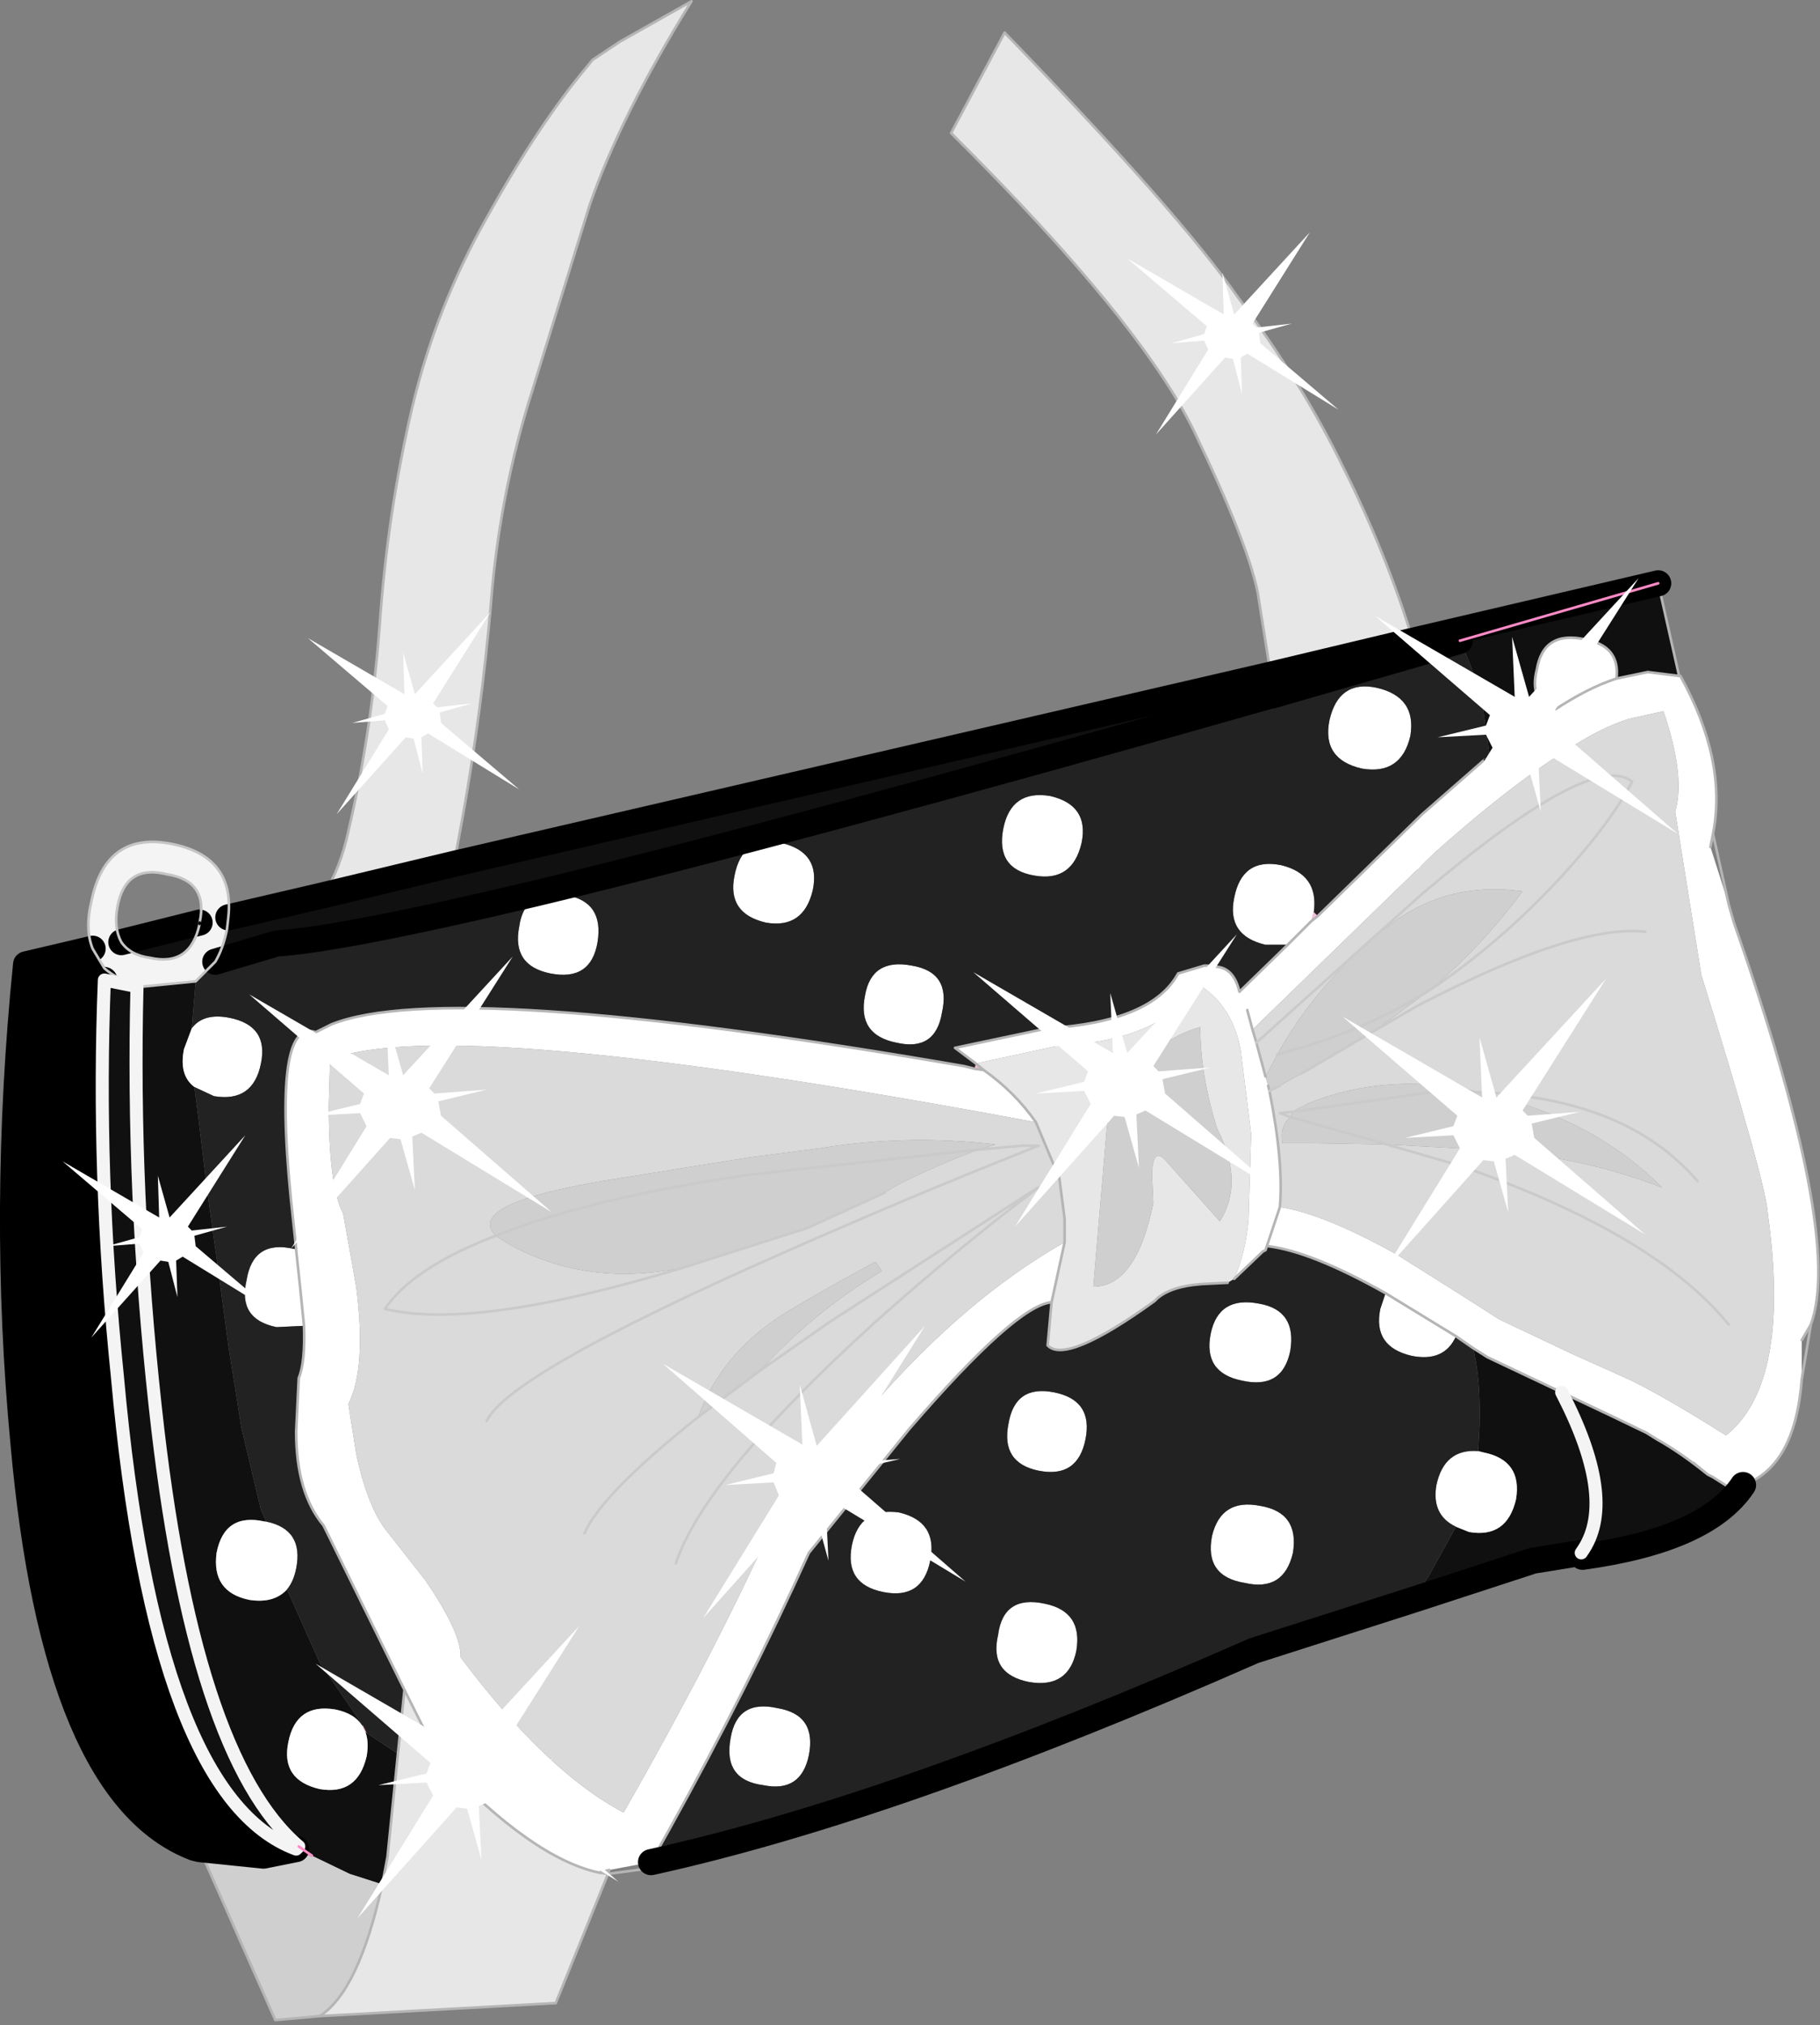 <?xml version="1.0" encoding="UTF-8" standalone="no"?>
<svg xmlns:xlink="http://www.w3.org/1999/xlink" height="77.6px" width="69.75px" xmlns="http://www.w3.org/2000/svg">
  <rect width="100%" height="100%" fill="#808080" stroke="none"/>
  <g transform="matrix(1.0, 0.0, 0.0, 1.0, 33.5, -40.45)">
    <path d="M30.85 66.35 L29.65 66.2 28.45 66.45 Q28.6 65.2 27.25 64.95 25.65 64.6 25.4 66.1 25.1 67.25 26.0 67.7 L23.6 69.5 23.35 67.7 Q23.1 66.35 22.45 65.0 L30.05 62.8 30.85 66.35 M20.65 65.0 L20.8 65.5 15.25 67.1 15.2 67.1 Q-3.25 72.35 -13.05 74.7 -20.45 76.45 -22.9 76.6 L-25.25 77.3 Q-24.95 76.8 -24.8 76.05 L-24.75 75.6 -21.1 74.75 -16.1 73.55 15.2 66.3 20.65 65.0 M-26.0 78.05 L-26.15 79.85 -26.45 80.65 Q-26.65 81.65 -26.05 82.1 L-25.9 83.25 -25.55 86.15 -25.15 89.0 -24.75 92.0 -24.25 95.15 -23.5 98.3 -23.3 98.75 -23.35 98.75 Q-24.9 98.4 -25.2 99.95 -25.4 101.45 -23.95 101.75 -23.0 101.9 -22.5 101.35 L-21.25 104.15 -19.6 106.55 -19.6 106.6 Q-19.9 106.1 -20.65 105.95 -22.15 105.7 -22.45 107.2 -22.75 108.65 -21.25 109.0 -19.8 109.25 -19.45 107.75 -19.35 107.2 -19.5 106.8 L-19.45 106.85 -18.25 107.65 -18.65 111.6 -18.85 112.65 -20.1 112.25 -21.55 111.55 -22.05 111.2 -22.15 111.3 Q-27.55 109.3 -29.0 93.2 -29.8 85.4 -29.5 78.0 L-28.25 78.25 -28.15 78.2 -28.0 78.25 -26.0 78.05 M33.3 97.35 Q31.9 99.45 27.15 100.1 L27.1 99.95 25.25 100.25 20.65 101.75 21.25 100.85 22.3 98.95 22.8 99.15 Q24.25 99.4 24.6 97.9 24.85 96.4 23.35 96.1 L23.15 96.05 23.2 95.1 Q23.25 93.25 22.95 92.1 L23.5 92.45 26.35 93.8 28.25 94.7 29.6 95.35 30.0 95.6 31.4 96.5 31.95 96.95 32.15 97.05 32.7 97.4 32.75 97.45 33.3 97.35 M-25.85 75.8 L-25.85 75.85 Q-26.2 77.5 -27.75 77.15 -28.5 77.05 -28.85 76.55 L-25.85 75.8 M27.1 99.95 L27.2 99.8 Q28.45 97.85 26.35 93.8 28.45 97.85 27.2 99.8 L27.1 99.95 M-22.05 111.2 Q-26.1 107.75 -27.55 94.35 -28.45 86.15 -28.25 78.25 -28.45 86.15 -27.55 94.35 -26.1 107.75 -22.05 111.2" fill="#101010" fill-rule="evenodd" stroke="none"/>
    <path d="M23.6 69.5 L26.0 67.7 Q25.1 67.25 25.4 66.1 25.65 64.6 27.25 64.95 28.6 65.2 28.45 66.45 L29.65 66.2 30.85 66.35 30.9 66.35 Q32.7 69.6 32.15 72.4 L32.05 72.9 32.75 75.1 32.95 75.8 Q37.15 87.8 35.9 91.2 L35.55 91.8 35.55 93.3 Q35.3 96.65 33.3 97.35 L32.75 97.45 32.7 97.4 32.15 97.05 31.95 96.95 31.4 96.5 30.0 95.6 29.6 95.35 28.25 94.7 26.35 93.8 23.5 92.45 22.95 92.1 22.3 91.65 Q21.85 92.65 20.6 92.4 19.1 92.05 19.4 90.6 L19.6 90.0 Q16.75 88.4 15.1 88.2 L15.05 88.2 15.0 88.35 14.9 88.4 13.8 89.45 Q14.25 88.4 14.35 87.15 L14.45 83.9 14.05 80.7 Q13.75 79.05 12.55 78.25 L12.0 78.5 Q10.95 80.3 6.9 80.55 L3.9 81.2 3.1 80.6 6.65 79.85 Q10.65 79.6 11.65 77.75 L12.65 77.45 12.7 77.45 12.75 77.45 13.2 77.5 Q13.8 77.6 14.0 78.45 L15.85 76.65 16.75 75.75 15.85 76.65 15.0 76.65 Q13.5 76.3 13.8 74.85 14.1 73.3 15.6 73.6 17.05 73.95 16.85 75.4 L16.75 75.75 17.0 75.55 21.0 71.65 23.4 69.55 23.6 69.5 M15.55 86.7 L15.05 88.2 15.55 86.7 Q17.2 86.95 20.0 88.5 L22.7 90.2 23.95 91.0 26.8 92.35 28.7 93.2 Q29.95 93.75 32.65 95.45 35.15 93.45 34.25 86.95 34.2 85.85 31.7 77.8 L30.7 71.55 Q31.1 70.2 30.25 67.7 L28.9 68.0 Q27.8 68.35 26.45 69.25 24.3 70.6 21.45 73.15 L14.5 79.9 14.65 80.4 15.0 81.7 15.1 82.05 15.15 82.25 Q15.7 85.0 15.55 86.7 M14.3 79.15 L14.5 79.9 14.3 79.15 M-26.15 79.85 Q-25.7 79.25 -24.7 79.45 -23.2 79.75 -23.5 81.2 -23.8 82.7 -25.3 82.45 L-26.05 82.1 Q-26.65 81.65 -26.45 80.65 L-26.15 79.85 M-23.3 98.75 Q-21.85 99.05 -22.15 100.55 -22.25 101.05 -22.5 101.35 -23.0 101.9 -23.95 101.75 -25.4 101.45 -25.2 99.95 -24.9 98.4 -23.35 98.75 L-23.3 98.75 M-18.0 105.2 L-21.1 98.9 Q-22.15 97.65 -22.15 95.3 L-22.05 93.25 Q-21.8 92.65 -21.85 91.25 L-22.9 91.3 Q-24.4 91.0 -24.05 89.5 -23.8 87.95 -22.25 88.3 L-22.15 88.35 -22.15 88.3 -22.25 87.35 Q-23.15 79.4 -21.4 80.0 L-20.8 79.7 Q-16.3 77.9 3.45 81.3 L3.85 81.4 4.2 81.45 Q5.4 82.3 6.2 83.45 -16.25 79.25 -20.85 81.05 L-20.9 82.8 Q-20.9 85.9 -20.35 86.95 L-19.85 89.75 Q-19.45 92.85 -20.15 94.25 L-19.85 96.15 Q-19.4 98.25 -18.65 99.15 L-17.2 101.0 Q-15.8 103.05 -15.85 103.95 -12.55 108.35 -9.6 109.9 -6.15 103.85 -4.0 99.1 L-0.1 94.35 Q3.5 90.2 7.3 88.05 L6.8 90.35 Q5.45 90.45 1.35 95.2 L-2.5 99.95 Q-4.85 105.15 -7.85 110.55 L-8.55 111.8 -10.15 112.1 -10.55 112.2 Q-13.1 111.65 -16.65 107.9 L-18.0 105.2 M17.45 68.05 Q17.8 66.5 19.25 66.8 20.8 67.15 20.55 68.65 20.2 70.15 18.7 69.9 17.15 69.55 17.45 68.05 M28.45 66.45 Q27.35 66.8 26.0 67.7 27.35 66.8 28.45 66.45 M-10.6 76.55 Q-10.85 78.05 -12.4 77.75 -13.9 77.45 -13.6 75.95 -13.5 75.2 -13.0 74.9 L-11.8 74.75 Q-10.35 75.0 -10.6 76.55 M-4.15 75.8 Q-5.65 75.45 -5.35 74.0 -5.05 72.45 -3.55 72.75 -2.05 73.1 -2.35 74.55 -2.7 76.05 -4.15 75.8 M7.95 72.75 Q7.6 74.25 6.15 74.0 4.65 73.75 4.95 72.2 5.25 70.7 6.75 70.95 8.25 71.3 7.95 72.75 M-0.35 78.6 Q-0.1 77.15 1.45 77.45 2.95 77.7 2.6 79.25 2.35 80.75 0.85 80.4 -0.65 80.1 -0.35 78.6 M0.95 98.4 Q2.45 98.75 2.15 100.25 1.85 101.75 0.35 101.45 -1.15 101.15 -0.85 99.65 -0.55 98.2 0.95 98.4 M8.1 95.6 Q7.8 97.1 6.3 96.8 4.85 96.5 5.15 95.0 5.4 93.5 6.9 93.8 8.4 94.1 8.1 95.6 M-21.85 91.25 L-22.0 89.75 -22.15 88.35 -22.0 89.75 -21.85 91.25 M-19.5 106.8 Q-19.35 107.2 -19.45 107.75 -19.8 109.25 -21.25 109.0 -22.75 108.65 -22.45 107.2 -22.15 105.7 -20.65 105.95 -19.9 106.1 -19.6 106.6 L-19.5 106.8 M7.75 103.7 Q7.45 105.15 5.95 104.9 4.4 104.6 4.75 103.1 4.95 101.55 6.55 101.9 8.0 102.2 7.75 103.7 M-5.5 107.05 Q-5.25 105.55 -3.7 105.9 -2.2 106.15 -2.5 107.7 -2.8 109.15 -4.25 108.85 -5.8 108.65 -5.5 107.05 M31.95 96.95 Q30.9 96.1 30.0 95.6 30.9 96.1 31.95 96.95 M14.75 90.4 Q16.2 90.65 15.95 92.2 15.65 93.7 14.1 93.35 12.6 93.05 12.9 91.55 13.2 90.1 14.75 90.4 M14.8 98.15 Q16.3 98.4 16.05 99.95 15.7 101.45 14.2 101.1 12.65 100.85 12.95 99.3 13.3 97.85 14.8 98.15 M23.15 96.05 L23.35 96.1 Q24.85 96.4 24.6 97.9 24.25 99.4 22.8 99.15 L22.3 98.95 Q21.35 98.5 21.55 97.35 21.85 95.95 23.15 96.05 M22.3 91.65 L19.6 90.0 22.3 91.65" fill="#ffffff" fill-rule="evenodd" stroke="none"/>
    <path d="M15.55 86.7 Q15.7 85.0 15.15 82.25 L15.55 82.05 16.35 81.6 19.25 79.9 21.35 78.35 Q23.3 76.7 24.85 74.6 21.95 74.2 19.75 75.9 17.0 78.05 15.45 80.85 L15.0 81.7 14.65 80.4 14.5 79.9 21.45 73.15 Q24.3 70.6 26.45 69.25 27.8 68.35 28.9 68.0 L30.25 67.7 Q31.1 70.2 30.7 71.55 L31.7 77.8 Q34.2 85.85 34.25 86.95 35.15 93.45 32.65 95.45 29.95 93.75 28.7 93.2 L26.8 92.35 23.95 91.0 22.7 90.2 20.0 88.5 Q17.2 86.95 15.55 86.7 M6.2 83.45 L7.1 85.6 7.3 87.15 7.3 88.05 Q3.5 90.2 -0.1 94.35 L-4.0 99.1 Q-6.15 103.85 -9.6 109.9 -12.55 108.35 -15.85 103.95 -15.8 103.05 -17.2 101.0 L-18.65 99.15 Q-19.4 98.25 -19.85 96.15 L-20.15 94.25 Q-19.45 92.85 -19.85 89.75 L-20.35 86.95 Q-20.9 85.9 -20.9 82.8 L-20.85 81.05 Q-16.25 79.25 6.2 83.45 M14.65 80.4 L21.0 74.7 Q27.55 69.15 29.05 70.4 28.1 72.2 25.95 74.45 23.8 76.7 21.35 78.35 23.8 76.7 25.95 74.45 28.1 72.2 29.05 70.4 27.55 69.15 21.0 74.7 L14.65 80.4 M4.0 84.5 L4.65 84.3 Q1.25 83.9 -2.1 84.45 L-4.8 84.8 -10.4 85.7 Q-15.7 86.6 -14.5 87.8 L-13.95 88.15 Q-10.9 89.8 -7.25 89.0 L-2.55 87.5 0.4 86.15 0.9 85.85 Q2.5 85.05 4.0 84.5 L5.65 84.35 6.3 84.35 6.05 84.45 Q1.25 86.35 -3.7 88.55 -14.0 93.1 -14.85 94.9 -14.0 93.1 -3.7 88.55 1.25 86.35 6.05 84.45 L6.3 84.35 5.65 84.35 4.0 84.5 M-7.6 100.35 Q-6.5 97.05 0.05 91.1 3.3 88.2 6.3 85.95 L6.2 86.0 -1.7 91.1 -4.35 92.95 -1.7 91.1 6.2 86.0 6.3 85.95 Q3.3 88.2 0.05 91.1 -6.5 97.05 -7.6 100.35 M-6.75 94.75 L-4.35 92.95 Q-2.3 90.7 0.3 89.15 L0.05 88.8 Q-1.55 89.65 -3.15 90.6 -5.8 92.15 -6.75 94.75 -10.45 97.7 -11.1 99.2 -10.45 97.7 -6.75 94.75 M-14.5 87.8 Q-17.65 89.0 -18.75 90.6 -15.3 91.45 -7.25 89.0 -15.3 91.45 -18.75 90.6 -17.65 89.0 -14.5 87.8 M16.05 83.05 L15.95 83.25 15.55 83.1 16.05 83.05 15.55 83.1 15.95 83.25 15.85 83.35 Q15.55 83.7 15.65 84.25 L16.75 84.25 19.65 84.3 23.35 84.5 23.9 84.55 Q27.2 84.8 30.2 85.95 27.8 83.55 24.2 82.55 L23.7 82.4 23.25 82.3 Q19.75 81.5 16.7 82.7 L16.1 83.0 16.05 83.05 M32.75 91.2 Q29.9 87.7 22.4 85.1 L19.65 84.3 22.4 85.1 Q29.9 87.7 32.75 91.2 M29.55 76.15 Q26.85 75.85 20.8 79.0 L19.25 79.9 20.8 79.0 Q26.85 75.85 29.55 76.15 M31.55 85.7 Q28.85 82.55 23.25 82.3 28.85 82.55 31.55 85.7" fill="#dadada" fill-rule="evenodd" stroke="none"/>
    <path d="M3.9 81.2 L6.9 80.55 Q10.95 80.3 12.0 78.5 L12.55 78.25 Q13.75 79.05 14.05 80.7 L14.45 83.9 14.35 87.15 Q14.25 88.4 13.8 89.45 13.65 89.55 13.55 89.6 L12.55 89.65 Q11.25 89.75 10.75 90.3 7.35 92.75 6.65 92.0 L6.8 90.35 7.3 88.05 7.3 87.15 7.1 85.6 6.2 83.45 Q5.4 82.3 4.2 81.45 L3.9 81.2 M-18.25 107.65 L-18.0 105.2 -16.65 107.9 Q-13.1 111.65 -10.55 112.2 L-10.2 112.25 -12.2 117.2 -21.25 117.7 Q-19.75 116.75 -18.85 112.65 L-18.65 111.6 -18.25 107.65 M15.2 66.3 L14.7 63.15 Q14.3 61.2 12.25 56.95 10.2 52.75 2.95 45.55 L5.0 41.7 Q11.6 48.5 13.95 51.85 16.4 55.1 18.0 58.4 19.65 61.7 20.65 65.0 L15.2 66.3 M27.15 100.1 L26.95 100.1 27.1 99.95 27.15 100.1 M-21.1 74.75 Q-20.45 73.7 -20.15 72.3 -19.25 68.45 -18.95 64.4 -18.65 60.1 -17.7 56.05 -16.8 52.25 -14.85 48.8 -12.85 45.2 -11.0 43.0 L-10.8 42.75 -9.75 42.05 -7.0 40.5 Q-9.7 44.85 -10.9 48.3 L-13.25 55.9 Q-14.4 59.7 -14.7 63.75 -15.05 67.7 -15.75 71.65 L-16.1 73.55 -21.1 74.75 M8.4 89.75 Q10.05 89.75 10.7 86.55 L10.65 85.4 Q10.7 84.35 11.2 84.95 L13.25 87.25 Q14.2 85.75 13.15 83.7 12.5 81.65 12.5 79.8 11.6 80.05 10.75 80.7 9.05 81.9 8.9 83.85 L8.4 89.75" fill="#e7e7e7" fill-rule="evenodd" stroke="none"/>
    <path d="M22.45 65.0 Q23.1 66.35 23.35 67.7 L23.6 69.5 23.4 69.55 21.0 71.65 17.0 75.55 16.85 75.4 Q17.05 73.95 15.6 73.6 14.1 73.3 13.8 74.85 13.5 76.3 15.0 76.65 L15.85 76.65 14.0 78.45 Q13.8 77.6 13.2 77.5 L12.75 77.45 12.7 77.45 12.65 77.45 11.65 77.75 Q10.65 79.6 6.65 79.85 L3.1 80.6 3.9 81.2 3.85 81.4 3.45 81.3 Q-16.3 77.9 -20.8 79.7 L-21.4 80.0 Q-23.15 79.4 -22.25 87.35 L-22.15 88.3 -22.25 88.3 Q-23.8 87.95 -24.05 89.5 -24.4 91.0 -22.9 91.3 L-21.85 91.25 Q-21.8 92.65 -22.05 93.25 L-22.15 95.3 Q-22.15 97.65 -21.1 98.9 L-18.0 105.2 -18.25 107.65 -19.45 106.85 -19.6 106.55 -21.25 104.15 -22.5 101.35 Q-22.25 101.05 -22.15 100.55 -21.85 99.05 -23.3 98.75 L-23.5 98.3 -24.25 95.15 -24.75 92.0 -25.15 89.0 -25.55 86.15 -25.9 83.25 -26.05 82.1 -25.3 82.45 Q-23.8 82.7 -23.5 81.2 -23.2 79.75 -24.7 79.45 -25.7 79.25 -26.15 79.85 L-26.0 78.05 -25.25 77.3 -22.9 76.6 Q-20.45 76.45 -13.05 74.7 -3.25 72.35 15.2 67.1 L15.25 67.1 20.8 65.5 22.45 65.0 M13.8 89.45 L14.9 88.4 15.0 88.35 15.1 88.2 Q16.75 88.4 19.6 90.0 L19.4 90.6 Q19.1 92.05 20.6 92.4 21.85 92.65 22.3 91.65 L22.95 92.1 Q23.25 93.25 23.2 95.1 L23.15 96.05 Q21.85 95.95 21.55 97.35 21.35 98.5 22.3 98.95 L21.25 100.85 20.65 101.75 14.55 103.7 Q0.8 109.75 -8.55 111.8 L-7.85 110.55 Q-4.85 105.15 -2.5 99.95 L1.35 95.2 Q5.45 90.45 6.8 90.35 L6.65 92.0 Q7.35 92.75 10.75 90.3 11.25 89.75 12.55 89.65 L13.55 89.6 Q13.65 89.55 13.8 89.45 M17.45 68.05 Q17.15 69.55 18.7 69.9 20.2 70.15 20.55 68.65 20.8 67.15 19.25 66.8 17.8 66.5 17.45 68.05 M-10.6 76.55 Q-10.35 75.0 -11.8 74.75 L-13.0 74.9 Q-13.5 75.2 -13.6 75.95 -13.9 77.45 -12.4 77.75 -10.85 78.05 -10.6 76.55 M7.95 72.75 Q8.25 71.3 6.75 70.95 5.25 70.7 4.95 72.2 4.65 73.75 6.15 74.0 7.6 74.25 7.95 72.75 M-4.15 75.8 Q-2.7 76.05 -2.35 74.55 -2.05 73.1 -3.55 72.75 -5.05 72.45 -5.35 74.0 -5.65 75.45 -4.15 75.8 M-0.35 78.6 Q-0.65 80.1 0.85 80.4 2.35 80.75 2.6 79.25 2.95 77.7 1.45 77.45 -0.1 77.15 -0.35 78.6 M0.95 98.4 Q-0.55 98.2 -0.85 99.65 -1.15 101.15 0.35 101.45 1.85 101.75 2.15 100.25 2.45 98.75 0.95 98.4 M8.1 95.6 Q8.4 94.1 6.9 93.8 5.4 93.5 5.15 95.0 4.85 96.5 6.3 96.8 7.8 97.1 8.1 95.6 M-5.5 107.05 Q-5.8 108.65 -4.25 108.85 -2.8 109.15 -2.5 107.7 -2.2 106.15 -3.7 105.9 -5.25 105.55 -5.5 107.05 M7.75 103.7 Q8.0 102.2 6.55 101.9 4.95 101.55 4.75 103.1 4.4 104.6 5.95 104.9 7.45 105.15 7.75 103.7 M14.8 98.15 Q13.3 97.85 12.95 99.3 12.65 100.85 14.2 101.1 15.7 101.45 16.05 99.95 16.3 98.4 14.8 98.15 M14.75 90.4 Q13.2 90.1 12.9 91.55 12.6 93.05 14.1 93.35 15.65 93.7 15.95 92.2 16.2 90.65 14.75 90.4" fill="#222222" fill-rule="evenodd" stroke="none"/>
    <path d="M30.05 62.8 L22.45 65.0 20.8 65.5 20.65 65.0 30.05 62.8 M15.15 82.25 L15.1 82.05 15.0 81.7 15.45 80.85 Q17.0 78.05 19.75 75.9 21.95 74.2 24.85 74.6 23.3 76.7 21.35 78.35 L19.25 79.9 16.35 81.6 15.55 82.05 15.15 82.25 M-22.95 117.85 L-25.85 111.3 -23.4 111.55 -22.15 111.3 -21.55 111.55 -20.1 112.25 -18.85 112.65 Q-19.75 116.75 -21.25 117.7 L-22.95 117.85 M-14.5 87.8 Q-15.7 86.6 -10.4 85.7 L-4.8 84.8 -2.1 84.45 Q1.25 83.9 4.65 84.3 L4.0 84.5 -4.7 85.45 Q-10.9 86.35 -14.5 87.8 -10.9 86.35 -4.7 85.45 L4.0 84.5 Q2.5 85.05 0.9 85.85 L0.4 86.15 -2.55 87.5 -7.25 89.0 Q-10.9 89.8 -13.95 88.15 L-14.5 87.8 M-4.35 92.95 L-6.75 94.75 Q-5.8 92.15 -3.15 90.6 -1.55 89.65 0.05 88.8 L0.3 89.15 Q-2.3 90.7 -4.35 92.95 M8.4 89.75 L8.9 83.85 Q9.05 81.9 10.75 80.7 11.6 80.05 12.5 79.8 12.5 81.65 13.15 83.7 14.2 85.75 13.25 87.25 L11.2 84.95 Q10.7 84.35 10.65 85.4 L10.7 86.55 Q10.05 89.75 8.4 89.75 M-21.55 111.55 L-22.15 111.3 -22.05 111.2 -21.55 111.55 M16.05 83.05 L21.7 82.25 23.25 82.3 21.7 82.25 16.05 83.05 16.1 83.0 16.7 82.7 Q19.75 81.5 23.25 82.3 L23.7 82.4 24.2 82.55 Q27.8 83.55 30.2 85.95 27.2 84.8 23.9 84.55 L23.35 84.5 19.65 84.3 16.75 84.25 15.65 84.25 Q15.55 83.7 15.85 83.35 L15.95 83.25 16.05 83.05 M19.65 84.3 L15.95 83.25 19.65 84.3 M15.45 80.85 Q18.75 80.0 21.35 78.35 18.75 80.0 15.45 80.85" fill="#cfcfcf" fill-rule="evenodd" stroke="none"/>
    <path d="M17.0 75.55 L16.75 75.75 16.85 75.4 17.0 75.55 M15.0 88.35 L15.05 88.2 15.1 88.2 15.0 88.35 M-22.25 88.3 L-22.15 88.3 -22.15 88.35 -22.25 88.3 M3.85 81.4 L3.9 81.2 4.2 81.45 3.85 81.4" fill="#ffb9dc" fill-rule="evenodd" stroke="none"/>
    <path d="M-25.25 77.3 L-26.0 78.05 -28.0 78.25 -28.15 78.2 Q-29.0 78.0 -29.5 77.55 L-29.95 76.8 Q-30.25 76.05 -30.0 75.0 -29.45 72.25 -26.85 72.8 -24.5 73.3 -24.75 75.6 L-24.8 76.05 Q-24.95 76.8 -25.25 77.3 M-25.85 75.85 L-25.85 75.8 Q-25.5 74.2 -27.1 73.95 -28.7 73.55 -29.0 75.2 -29.15 76.0 -28.85 76.55 -28.5 77.05 -27.75 77.15 -26.2 77.5 -25.85 75.85" fill="#f4f4f4" fill-rule="evenodd" stroke="none"/>
    <path d="M-25.85 111.3 L-26.05 111.25 Q-31.4 109.2 -32.6 95.75 -33.45 86.8 -32.5 77.4 L-29.95 76.8 -29.5 77.55 -29.5 78.0 Q-29.8 85.4 -29.0 93.2 -27.55 109.3 -22.15 111.3 L-23.4 111.55 -25.85 111.3 M-32.5 77.4 L-29.5 78.0 -32.5 77.4" fill="#000000" fill-rule="evenodd" stroke="none"/>
    <path d="M-19.6 106.55 L-19.45 106.85 -19.5 106.8 -19.6 106.6 -19.6 106.55" fill="#fea5d2" fill-rule="evenodd" stroke="none"/>
    <path d="M23.6 69.5 L26.0 67.7 Q25.1 67.25 25.4 66.1 25.65 64.6 27.25 64.95 28.6 65.2 28.45 66.45 L29.65 66.2 30.85 66.35 30.05 62.8 M23.4 69.55 L21.0 71.65 17.0 75.55 16.75 75.75 15.85 76.65 14.0 78.45 Q13.8 77.6 13.2 77.5 L12.75 77.45 12.7 77.45 12.65 77.45 11.65 77.75 Q10.65 79.6 6.65 79.85 L3.1 80.6 3.9 81.2 4.2 81.45 Q5.4 82.3 6.2 83.45 L7.1 85.6 7.3 87.15 7.3 88.05 6.8 90.35 6.65 92.0 Q7.35 92.75 10.75 90.3 11.25 89.75 12.55 89.65 L13.55 89.6 M13.8 89.45 L14.9 88.4 15.0 88.35 15.05 88.2 15.55 86.7 Q15.7 85.0 15.15 82.25 L15.1 82.05 M15.0 81.7 L14.65 80.4 14.5 79.9 14.3 79.15 M20.65 65.0 L20.8 65.5 M15.25 67.1 L15.2 67.1 M-18.25 107.65 L-18.0 105.2 -21.1 98.9 Q-22.15 97.65 -22.15 95.3 L-22.05 93.25 Q-21.8 92.65 -21.85 91.25 L-22.0 89.75 -22.15 88.35 -22.15 88.3 -22.25 87.35 Q-23.15 79.4 -21.4 80.0 L-20.8 79.7 Q-16.3 77.9 3.45 81.3 L3.85 81.4 4.2 81.45 M15.2 66.3 L14.7 63.15 Q14.3 61.2 12.25 56.95 10.2 52.75 2.95 45.55 L5.0 41.7 Q11.6 48.5 13.95 51.85 16.4 55.1 18.0 58.4 19.65 61.7 20.65 65.0 M26.0 67.7 Q27.35 66.8 28.45 66.45 M32.15 72.4 L32.75 75.1 32.95 75.8 Q37.15 87.8 35.9 91.2 L35.55 93.3 Q35.3 96.65 33.3 97.35 L32.75 97.45 32.7 97.4 32.15 97.05 31.95 96.95 31.4 96.5 M27.15 100.1 L26.95 100.1 27.1 99.95 M-8.55 111.8 L-8.7 112.05 -10.2 112.25 -12.2 117.2 -21.25 117.7 -22.95 117.85 -25.85 111.3 M-21.1 74.75 Q-20.45 73.7 -20.15 72.3 -19.25 68.45 -18.95 64.4 -18.65 60.1 -17.7 56.05 -16.8 52.25 -14.85 48.8 -12.85 45.2 -11.0 43.0 L-10.8 42.75 -9.75 42.05 -7.0 40.5 Q-9.7 44.85 -10.9 48.3 L-13.25 55.9 Q-14.4 59.7 -14.7 63.75 -15.05 67.7 -15.75 71.65 L-16.1 73.55 M32.05 72.9 L32.15 72.4 Q32.7 69.6 30.9 66.35 L30.85 66.35 M6.8 90.35 Q5.45 90.45 1.35 95.2 L-2.5 99.95 Q-4.85 105.15 -7.85 110.55 L-8.55 111.8 M-10.15 112.1 L-10.2 112.25 -10.55 112.2 Q-13.1 111.65 -16.65 107.9 L-18.0 105.2 M-18.85 112.65 L-18.65 111.6 -18.25 107.65 M-22.15 111.3 L-21.55 111.55 M-21.25 117.7 L-22.95 117.85 M-18.85 112.65 Q-19.75 116.75 -21.25 117.7 M-10.15 112.1 L-10.55 112.2 M35.55 91.8 L35.9 91.2 M30.0 95.6 L29.6 95.35 28.25 94.7 26.35 93.8 23.5 92.45 22.95 92.1 22.3 91.65 19.6 90.0 Q16.75 88.4 15.1 88.2 M30.0 95.6 Q30.9 96.1 31.95 96.95 M-28.15 78.2 L-28.25 78.25 M-29.5 77.55 L-29.5 78.0" fill="none" stroke="#b5b5b5" stroke-linecap="round" stroke-linejoin="round" stroke-width="0.1"/>
    <path d="M20.8 65.5 L22.45 65.0 M20.8 65.5 L15.25 67.1 M15.2 67.1 Q-3.25 72.35 -13.05 74.7 -20.45 76.45 -22.9 76.6 L-25.25 77.3 M20.65 65.0 L30.05 62.8 M15.2 66.3 L20.65 65.0 M33.3 97.35 Q31.9 99.45 27.15 100.1 M27.1 99.95 L25.25 100.25 20.65 101.75 14.55 103.7 Q0.8 109.75 -8.55 111.8 M-25.85 111.3 L-26.05 111.25 Q-31.4 109.2 -32.6 95.75 -33.45 86.8 -32.5 77.4 L-29.95 76.8 M-24.75 75.6 L-21.1 74.75 -16.1 73.55 15.2 66.3 M-25.85 75.8 L-28.85 76.55 M-29.5 78.0 L-32.5 77.4 M-25.85 111.3 L-23.4 111.55 -22.15 111.3" fill="none" stroke="#000000" stroke-linecap="round" stroke-linejoin="round" stroke-width="1.0"/>
    <path d="M21.35 78.35 Q23.8 76.7 25.95 74.45 28.1 72.2 29.05 70.4 27.55 69.15 21.0 74.7 L14.65 80.4 M-14.5 87.8 Q-10.9 86.35 -4.7 85.45 L4.0 84.5 5.65 84.35 6.3 84.35 6.05 84.45 Q1.25 86.35 -3.7 88.55 -14.0 93.1 -14.85 94.9 M-4.35 92.95 L-1.7 91.1 6.2 86.0 6.3 85.95 Q3.3 88.2 0.05 91.1 -6.5 97.05 -7.6 100.35 M-7.25 89.0 L-2.55 87.5 0.4 86.15 M-6.75 94.75 L-4.35 92.95 M-6.75 94.75 Q-10.45 97.7 -11.1 99.2 M-7.25 89.0 Q-15.3 91.45 -18.75 90.6 -17.65 89.0 -14.5 87.8 M23.25 82.3 L21.7 82.25 16.05 83.05 15.55 83.1 15.95 83.25 19.65 84.3 22.4 85.1 Q29.9 87.7 32.75 91.2 M16.35 81.6 L19.25 79.9 20.8 79.0 Q26.85 75.85 29.55 76.15 M21.35 78.35 Q18.75 80.0 15.45 80.85 M15.15 82.25 L15.55 82.05 M23.25 82.3 Q28.85 82.55 31.55 85.7" fill="none" stroke="#cacaca" stroke-linecap="round" stroke-linejoin="round" stroke-width="0.1"/>
    <path d="M23.6 69.5 L23.4 69.55" fill="none" stroke="#373737" stroke-linecap="round" stroke-linejoin="round" stroke-width="0.1"/>
    <path d="M-25.25 77.3 L-26.0 78.05 -28.0 78.25 -28.15 78.2 Q-29.0 78.0 -29.5 77.55 L-29.95 76.8 Q-30.25 76.05 -30.0 75.0 -29.45 72.25 -26.85 72.8 -24.5 73.3 -24.75 75.6 L-24.8 76.05 Q-24.95 76.8 -25.25 77.3 M-25.85 75.85 Q-26.2 77.5 -27.75 77.15 -28.5 77.05 -28.85 76.55 -29.15 76.0 -29.0 75.2 -28.7 73.55 -27.1 73.95 -25.5 74.2 -25.85 75.8" fill="none" stroke="#c5c5c5" stroke-linecap="round" stroke-linejoin="round" stroke-width="0.1"/>
    <path d="M-25.85 75.8 L-25.85 75.85" fill="none" stroke="#000000" stroke-linecap="round" stroke-linejoin="round" stroke-width="0.1"/>
    <path d="M-22.05 111.2 L-22.15 111.3 Q-27.55 109.3 -29.0 93.2 -29.8 85.4 -29.5 78.0 L-28.25 78.25 Q-28.45 86.15 -27.55 94.35 -26.1 107.75 -22.05 111.2 M26.35 93.8 Q28.45 97.85 27.2 99.8 L27.1 99.95" fill="none" stroke="#f4f4f4" stroke-linecap="round" stroke-linejoin="round" stroke-width="0.5"/>
    <path d="M30.05 62.8 L22.45 65.0 M-21.55 111.55 L-22.05 111.2" fill="none" stroke="#fe8bc6" stroke-linecap="round" stroke-linejoin="round" stroke-width="0.1"/>
    <path d="M10.7 81.3 L10.9 81.5 12.9 81.35 11.05 81.8 11.15 82.35 15.4 86.05 10.4 83.0 10.05 83.15 10.15 85.2 9.6 83.25 9.2 83.2 5.4 87.45 8.3 82.75 8.05 82.25 6.2 82.35 8.05 81.9 8.2 81.5 3.8 77.7 9.15 80.8 9.05 78.5 9.7 80.8 13.9 76.25 10.7 81.3" fill="#ffffff" fill-rule="evenodd" stroke="none"/>
    <path d="M-17.05 82.15 L-16.85 82.35 -14.85 82.2 -16.7 82.65 -16.6 83.2 -12.35 86.9 -17.35 83.85 -17.7 84.0 -17.6 86.05 -18.15 84.1 -18.55 84.05 -22.35 88.3 -19.45 83.6 -19.7 83.1 -21.55 83.2 -19.7 82.75 -19.55 82.35 -23.95 78.55 -18.6 81.65 -18.7 79.35 -18.05 81.65 -13.85 77.1 -17.05 82.15" fill="#ffffff" fill-rule="evenodd" stroke="none"/>
    <path d="M-1.2 96.3 L-1.0 96.5 1.0 96.35 -0.9 96.8 Q-0.75 97.0 -0.75 97.35 L3.5 101.05 -1.55 98.0 -1.85 98.2 -1.75 100.25 -2.3 98.25 -2.75 98.2 -6.55 102.45 -3.65 97.75 -3.85 97.25 -5.7 97.35 -3.85 96.9 -3.75 96.5 -8.1 92.7 -2.75 95.8 -2.85 93.5 -2.2 95.85 1.95 91.25 -1.2 96.3" fill="#ffffff" fill-rule="evenodd" stroke="none"/>
    <path d="M24.85 83.0 L25.05 83.2 27.05 83.05 25.2 83.5 25.3 84.05 29.55 87.75 24.55 84.7 24.2 84.85 24.3 86.9 23.75 84.95 23.35 84.9 19.55 89.15 22.45 84.45 22.2 83.95 20.35 84.05 22.2 83.6 22.35 83.2 17.95 79.4 23.3 82.5 23.2 80.2 23.85 82.5 28.05 77.95 24.85 83.0" fill="#ffffff" fill-rule="evenodd" stroke="none"/>
    <path d="M-14.5 107.8 L-14.3 108.0 -12.3 107.85 -14.15 108.3 -14.05 108.85 -9.8 112.55 -14.8 109.5 -15.15 109.65 -15.05 111.7 -15.6 109.75 -16.0 109.7 -19.8 113.95 -16.9 109.25 -17.15 108.75 -19.0 108.85 -17.15 108.4 -17.0 108.0 -21.4 104.2 -16.05 107.3 -16.15 105.0 -15.5 107.3 -11.3 102.75 -14.5 107.8" fill="#ffffff" fill-rule="evenodd" stroke="none"/>
    <path d="M26.1 67.65 L26.3 67.85 28.3 67.7 26.45 68.15 26.55 68.7 30.8 72.4 25.8 69.35 25.45 69.5 25.55 71.55 25.0 69.6 24.6 69.55 20.8 73.8 23.7 69.1 23.45 68.6 21.6 68.7 23.45 68.25 23.6 67.85 19.2 64.05 24.55 67.15 24.45 64.85 25.1 67.15 29.3 62.6 26.1 67.65" fill="#ffffff" fill-rule="evenodd" stroke="none"/>
    <path d="M-26.3 87.45 L-26.15 87.6 -24.8 87.45 -26.05 87.8 -26.0 88.2 -23.0 90.75 -26.5 88.6 -26.75 88.75 -26.7 90.15 -27.05 88.8 -27.35 88.75 -30.0 91.7 -28.0 88.45 -28.15 88.1 -29.4 88.2 -28.15 87.85 -28.05 87.55 -31.1 84.95 -27.4 87.1 -27.45 85.5 -27.0 87.1 -24.1 83.95 -26.3 87.45" fill="#ffffff" fill-rule="evenodd" stroke="none"/>
    <path d="M-16.9 67.4 L-16.75 67.55 -15.4 67.4 -16.65 67.75 -16.6 68.15 -13.6 70.7 -17.1 68.55 -17.35 68.7 -17.3 70.1 -17.65 68.75 -17.95 68.7 -20.6 71.65 -18.6 68.4 -18.75 68.05 -20.0 68.15 -18.75 67.8 -18.65 67.5 -21.7 64.9 -18.0 67.05 -18.05 65.45 -17.6 67.05 -14.7 63.9 -16.9 67.4" fill="#ffffff" fill-rule="evenodd" stroke="none"/>
    <path d="M14.5 52.85 L14.65 53.0 16.0 52.85 14.75 53.2 14.8 53.6 17.8 56.15 14.3 54.0 14.05 54.15 14.1 55.55 13.75 54.2 13.45 54.15 10.8 57.1 12.8 53.85 12.65 53.5 11.4 53.6 12.65 53.25 12.75 52.95 9.7 50.35 13.4 52.5 13.35 50.9 13.8 52.5 16.7 49.35 14.5 52.85" fill="#ffffff" fill-rule="evenodd" stroke="none"/>
  </g>
</svg>
